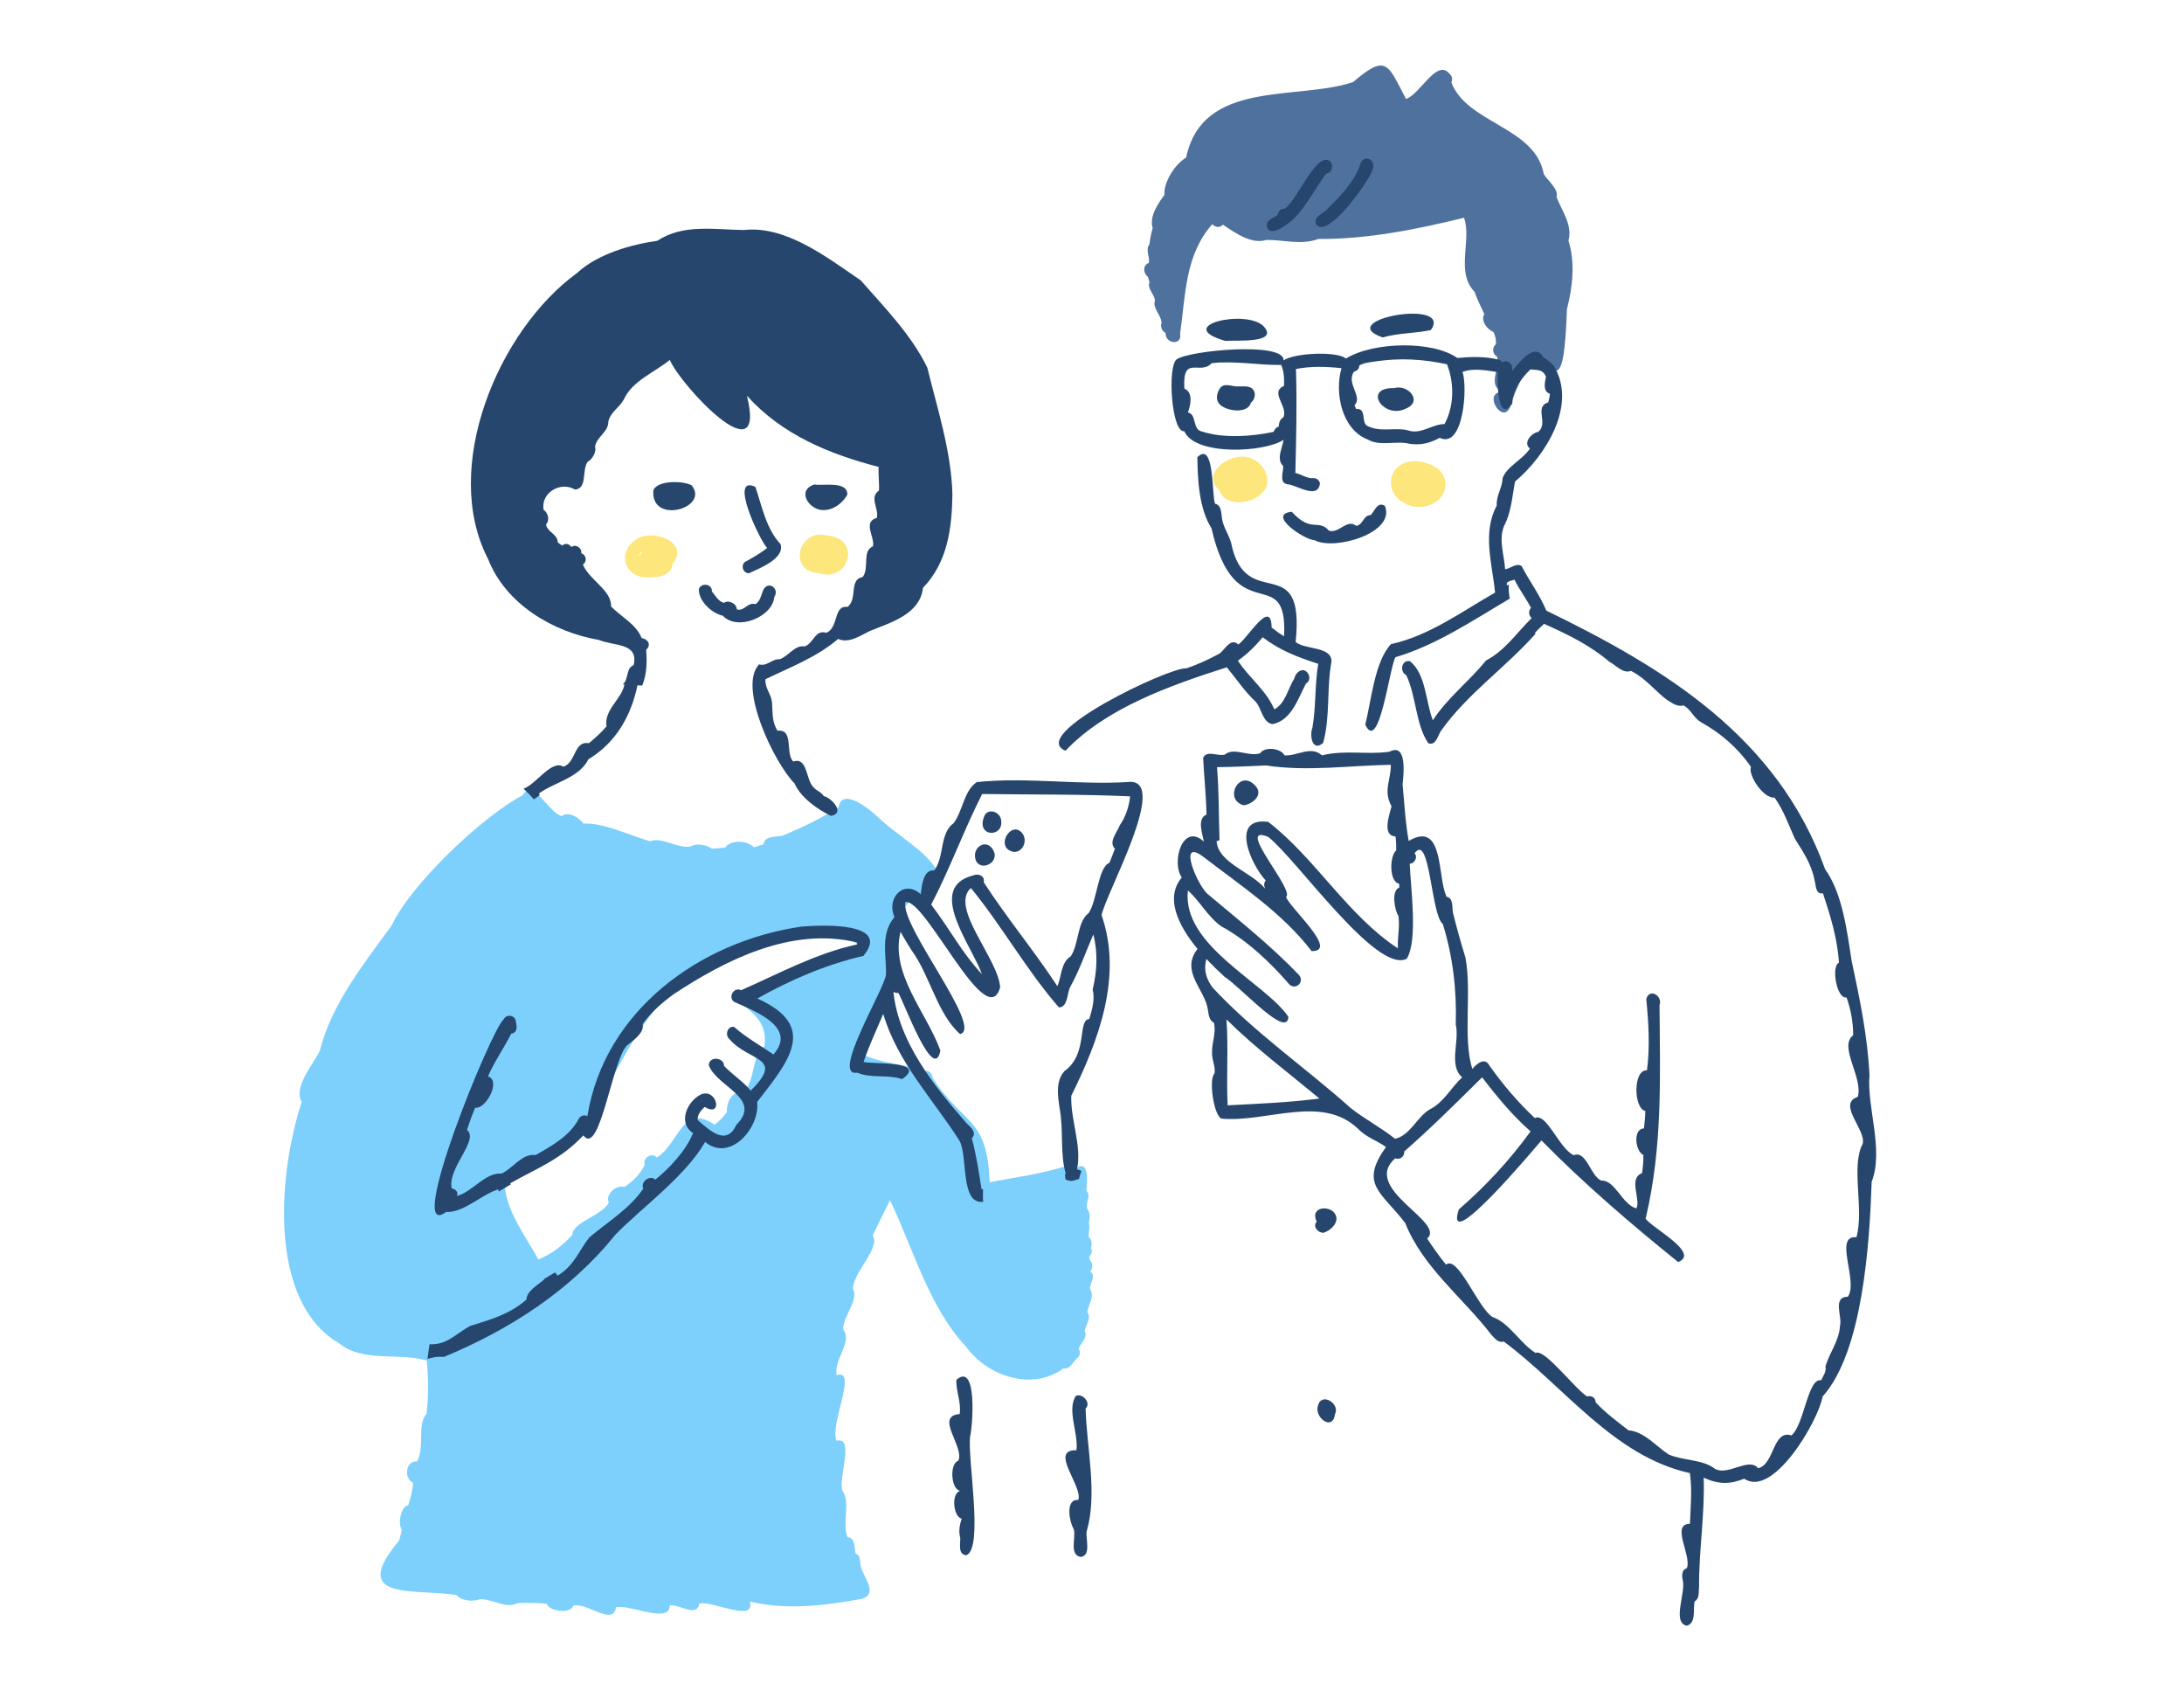 <svg width="200" height="156" viewBox="0 0 200 156" fill="none" xmlns="http://www.w3.org/2000/svg">
<rect width="200" height="156" fill="white"/>
<g clip-path="url(#clip0_1_3)">
<path d="M89.417 71.605C89.44 71.605 89.463 71.605 89.487 71.599C89.518 71.579 89.542 71.553 89.576 71.533C89.518 71.547 89.469 71.57 89.417 71.605Z" fill="white"/>
<path d="M174.705 103.819C174.748 103.054 175.66 101.147 174.039 101.618C174.076 101.179 174.108 100.742 174.198 100.312C174.899 99.78 175.278 97.879 173.909 98.258C173.935 97.53 174.488 95.649 173.086 96.383C172.699 95.172 174.045 92.147 172.565 91.844C172.038 90.775 172.568 88.983 171.59 88.278C171.257 87.507 171.57 84.982 170.394 85.222C169.934 84.118 169.642 82.965 169.407 81.789C169.526 81.44 169.349 80.998 168.993 80.868C168.487 80.033 167.948 79.206 167.441 78.368C166.611 76.609 165.49 74.974 164.176 73.489C158.991 65.211 150.512 60.224 141.605 55.899C141.009 54.466 140.051 53.186 139.341 51.82C138.855 51.496 138.343 52.045 137.83 52.114C137.749 50.759 137.217 49.471 137.729 48.153C138.38 46.957 138.487 45.446 138.733 44.088C141.423 41.832 144.21 37.463 142.526 33.956C143.018 33.832 143.339 32.688 143.49 28.316C144.008 26.337 144.268 24.014 143.629 22.041C144.008 20.544 143.032 19.345 142.531 18.028C142.78 17.363 141.683 16.485 141.371 15.942C140.575 11.597 134.322 11.316 132.9 7.534C133.042 7.283 132.973 6.948 132.747 6.766C131.56 5.315 130.049 8.655 128.749 9.06C127.073 5.887 126.995 4.87 123.906 7.517C118.753 9.242 110.132 7.231 108.618 14.425C107.608 15.023 106.546 16.661 106.63 17.84C106.033 18.678 105.229 19.799 105.553 20.888C105.408 21.371 105.318 21.87 105.255 22.373C104.864 22.882 105.313 23.509 105.203 24.075C104.635 24.265 104.67 25.014 105.107 25.332C105.168 25.499 105.211 25.647 105.263 25.84C105.026 26.424 105.703 26.906 105.761 27.513C105.518 28.224 106.314 28.796 106.369 29.55C106.236 29.894 106.401 30.324 106.734 30.486C106.722 30.971 107.07 31.257 107.414 31.309C107.42 31.87 107.513 32.425 107.686 32.959C106.908 33.872 107.316 39.627 108.453 39.471C108.633 39.879 108.989 40.199 109.455 40.451C109.594 40.858 109.73 41.268 109.869 41.676C109.8 41.722 109.727 41.777 109.652 41.855C109.678 43.915 109.802 46.564 110.943 48.356C113.091 57.76 117.769 51.508 117.601 57.928C117.387 57.887 117.199 57.867 117.045 57.89C116.846 57.748 116.652 57.601 116.455 57.448C116.42 54.671 114.217 58.508 113.401 58.996C112.712 58.341 112.176 59.467 111.687 59.831C110.72 60.349 109.716 60.828 108.656 61.178C107.351 61.065 97.76 65.514 97.016 67.762C95.667 68.482 94.602 69.684 94.078 71.134C94.037 71.249 94.089 71.377 94.179 71.455C92.607 71.42 91.044 71.437 89.489 71.602C88.302 72.336 88.198 74.173 87.347 75.355C86.094 76.228 86.464 78.233 85.683 79.507C84.588 77.759 81.951 76.335 80.359 74.76C79.659 74.095 77.105 72.009 76.799 73.887C76.749 73.919 76.697 73.945 76.648 73.977C76.486 73.503 75.852 72.96 75.441 72.879C75.192 72.469 74.743 72.402 74.474 72.035C73.788 71.356 73.97 69.279 72.644 69.713C71.895 68.97 72.734 66.719 71.206 66.893C70.664 66.046 70.783 65.22 70.702 64.284C70.618 63.509 70.045 63.004 70.1 62.18C72.358 61.085 74.816 60.167 76.755 58.491C77.768 58.936 78.778 58.179 79.682 57.757C81.584 56.983 84.253 56.231 84.531 53.81C86.774 51.493 87.185 48.347 87.223 45.238C87.121 41.297 85.81 37.281 84.921 33.647C83.442 30.61 80.967 28.108 78.831 25.67C75.664 23.503 71.941 20.625 68.102 21.056C65.448 21.018 62.553 20.481 60.197 22.041C57.855 22.373 54.757 23.223 52.873 24.973C45.578 30.261 40.387 42.849 44.689 51.149C46.296 55.29 50.615 57.852 54.858 58.586C56.251 59.164 58.512 58.826 58.028 60.895C57.302 61.149 57.594 62.218 57.03 62.651C57.085 62.651 57.137 62.654 57.189 62.657C56.931 64.021 55.296 64.968 55.545 66.494C55.055 67.066 54.508 67.566 53.918 68.043C52.563 67.777 52.737 69.848 51.59 70.189C50.519 69.502 49.092 71.81 47.946 72.2C48.03 72.278 48.108 72.356 48.189 72.437C48.067 72.506 47.946 72.622 47.833 72.807C44.139 74.748 37.588 80.992 35.874 84.687C33.33 88.203 30.336 91.913 29.277 96.192C28.811 97.246 26.805 99.486 27.618 100.881C25.49 107.324 24.46 119.118 31.014 122.952C33.217 124.757 36.421 123.798 39.07 124.543C39.224 126.159 39.241 127.802 39.047 129.418C38.123 130.515 38.937 132.451 38.176 133.789C37.11 133.688 36.951 135.387 37.822 135.739C37.767 136.447 37.588 137.143 37.365 137.814C36.714 137.871 36.387 139.472 36.783 140.041C36.717 140.382 36.638 140.714 36.531 141.041C31.816 146.654 38.051 145.386 41.812 146.025C42.234 146.562 43.311 146.643 43.907 146.409C45.042 146.334 46.342 147.33 47.373 146.758C48.27 146.732 49.176 146.712 50.068 146.825C50.291 147.518 52.221 147.775 52.488 146.995C53.689 146.643 56.178 148.917 56.393 147.137C57.591 146.834 61.346 148.706 61.32 146.969C62.174 146.819 63.798 148.128 64.029 146.799C65.17 146.493 69.194 148.61 68.658 146.614C72.065 147.426 75.519 146.987 78.946 146.357C79.436 146.198 79.615 145.932 79.63 145.614C82.354 146.033 85.118 146.045 87.848 145.646C89.093 145.863 90.341 146.079 91.585 146.299C91.826 146.906 92.315 147.313 93.279 147.238C96.891 146.9 100.536 147.764 104.01 147.94C105.59 147.813 110.355 149.408 111.012 147.94C112.217 147.669 118.218 150.081 117.575 148.16C118.907 147.865 124.647 150.043 124.528 148.509C126.109 148.761 127.704 148.995 129.27 149.327C129.858 150.046 131.682 150.029 131.062 148.784C132.463 148.792 133.861 148.879 135.248 149.09C135.815 149.931 138.786 150.673 138.389 148.972C142.893 149.353 147.415 149.778 151.971 149.708C153.873 149.359 156.974 150.376 158.259 148.896C158.737 148.683 158.592 148.102 158.589 147.674C159.266 144.964 158.401 141.633 158.89 138.747C161.733 137.767 165.736 137.152 167.25 134.318C168.631 133.237 169.141 131.584 170.142 130.218C170.869 130.047 171.871 128.77 170.779 128.346C170.979 127.459 173.133 125.485 171.402 125.15C171.72 124.379 172.062 123.619 172.45 122.882C173.208 122.564 173.856 121.221 172.629 121.059C172.591 120.054 174.806 117.8 172.947 117.716C173.185 117.104 173.477 116.506 173.833 115.954C174.395 115.682 174.317 114.74 173.639 114.691C173.66 113.937 173.793 113.189 174.05 112.475C174.667 112.441 174.855 111.568 174.586 111.1C174.635 109.641 174.606 108.179 174.653 106.72C174.997 105.848 174.629 104.764 174.708 103.814L174.705 103.819Z" fill="white"/>
<path d="M59.186 52.86C60.148 52.894 61.482 52.785 61.606 51.589C63.274 49.624 59.545 48.24 58.133 49.488C56.535 50.557 57.195 52.842 59.186 52.857V52.86ZM58.547 50.756C58.602 50.681 58.662 50.612 58.735 50.554C58.743 50.586 58.758 50.615 58.77 50.644C58.645 50.736 58.535 50.852 58.457 50.987C58.466 50.904 58.503 50.831 58.547 50.759V50.756Z" fill="#FDE67C"/>
<path d="M75.018 52.473C77.673 53.377 78.967 49.37 75.8 49.032C73.058 48.298 72.112 52.348 75.018 52.473Z" fill="#FDE67C"/>
<path d="M113.305 41.852C111.878 42.04 110.179 43.675 111.655 44.857C112.289 46.876 116.139 45.923 116.061 43.967C116.029 42.638 114.611 41.537 113.302 41.852H113.305Z" fill="#FDE67C"/>
<path d="M130.466 42.343C127.062 41.439 126.109 45.579 129.424 46.368C132.504 46.83 133.668 43.169 130.466 42.343Z" fill="#FDE67C"/>
<path d="M99.836 116.41C100.099 116.136 100.102 115.633 99.801 115.37C99.763 115.249 99.76 115.122 99.769 114.995C99.975 114.815 100.067 114.503 99.905 114.275C99.986 113.905 100.024 113.512 99.697 113.232C99.674 112.79 99.836 112.36 99.7 111.929C99.821 111.504 99.859 111.045 99.561 110.672C99.352 110.118 99.98 109.482 99.483 109.034C99.543 108.225 99.815 105.983 98.4 107.029C98.4 107.029 98.4 107.029 98.397 107.026C98.382 107.018 98.368 107.009 98.353 107.003C98.351 107.003 98.345 107.003 98.339 107.003C98.203 106.775 97.939 106.622 97.615 106.752C95.34 107.48 92.966 107.786 90.624 108.231C90.436 102.169 88.129 103.01 85.373 98.622C85.39 98.148 84.849 97.902 84.47 98.061C82.829 97.376 80.793 97.379 79.135 96.585C79.78 93.857 81.3 91.332 81.714 88.579C81.885 86.909 82.021 82.789 83.862 82.237C84.701 82.873 85.026 81.607 85.28 81.029C86.331 81.341 86.308 80.212 85.802 79.7C84.785 77.866 82.012 76.398 80.362 74.768C79.662 74.104 77.108 72.018 76.801 73.896C75.189 74.942 73.412 75.777 71.634 76.516C71.049 76.62 70.007 76.516 69.915 77.294C69.64 77.389 69.347 77.481 69.026 77.568C68.479 76.947 66.913 76.837 66.421 77.594C66.01 77.635 65.598 77.686 65.184 77.698C64.695 77.325 63.775 77.169 63.23 77.496C61.951 77.686 60.637 76.589 59.525 77.016C57.609 76.47 55.331 75.314 53.426 75.401C53.049 74.818 51.941 74.237 51.463 74.716C50.259 74.471 48.852 71.177 47.844 72.812C44.151 74.754 37.6 80.998 35.886 84.693C33.341 88.209 30.348 91.919 29.288 96.198C28.823 97.252 26.816 99.491 27.63 100.887C25.502 107.33 24.471 119.123 31.025 122.957C33.228 124.763 36.433 123.804 39.082 124.549C39.235 126.164 39.252 127.808 39.059 129.423C38.135 130.521 38.949 132.457 38.187 133.795C37.122 133.693 36.963 135.392 37.834 135.745C37.779 136.453 37.6 137.149 37.377 137.819C36.725 137.877 36.398 139.478 36.795 140.047C36.728 140.388 36.65 140.72 36.543 141.046C31.827 146.66 38.063 145.392 41.823 146.03C42.246 146.568 43.323 146.649 43.919 146.415C45.054 146.339 46.354 147.336 47.384 146.764C48.282 146.738 49.188 146.718 50.079 146.831C50.302 147.524 52.233 147.781 52.499 147.001C53.701 146.649 56.19 148.922 56.404 147.143C57.603 146.839 61.358 148.711 61.331 146.975C62.185 146.825 63.809 148.134 64.041 146.805C65.182 146.498 69.205 148.616 68.67 146.62C72.077 147.432 75.531 146.992 78.958 146.363C80.556 145.84 78.868 144.216 78.79 143.184C78.755 142.832 78.773 142.355 78.35 142.234C78.22 141.717 78.359 140.772 77.609 140.74C77.091 139.402 77.91 137.605 77.166 136.505C76.694 135.398 78.327 131.512 76.608 131.891C75.942 130.504 78.59 125.217 76.616 125.904C76.315 124.488 78.116 122.842 77.21 121.7C77.204 120.473 78.692 118.993 78.104 117.979C78.177 116.407 80.654 114.238 79.916 113.117C80.432 112.03 80.967 110.956 81.503 109.878C83.636 114.339 85.081 119.687 88.468 123.292C90.477 126.052 94.57 127.355 97.407 125.269C98.041 125.39 98.261 124.624 98.686 124.292C98.915 124.093 98.973 123.72 98.773 123.477C98.959 122.963 99.645 122.434 99.335 121.845C99.419 121.29 99.972 120.672 99.572 120.126C99.642 119.473 100.284 118.678 99.824 118.028C99.752 117.5 100.449 116.821 99.841 116.413L99.836 116.41ZM76.191 87.894C62.157 93.089 70.809 90.772 69.993 95.842C68.956 95.862 69.2 99.162 67.984 100.136C67.089 99.682 66.478 101.025 66.571 101.797C66.253 102.242 65.873 102.64 65.436 102.97C62.443 100.913 62.174 104.776 60.139 105.966C59.699 105.449 58.842 106.021 59.044 106.613C58.654 107.483 57.947 108.165 57.157 108.682C56.477 108.407 55.383 109.358 55.756 110.095C55.064 111.357 52.479 111.831 52.404 113.062C51.524 114.015 50.522 114.813 49.298 115.304C48.16 113.195 46.53 111.166 46.232 108.722C46.368 108.644 46.464 108.497 46.478 108.271C46.611 108.133 46.655 107.977 46.629 107.809C47.352 107.205 48.267 106.876 49.054 106.365C49.723 106.414 50.123 105.68 50.632 105.342C51.449 104.599 53.373 104.596 53.507 103.369C57.218 97.162 59.716 89.217 67.651 87.388C70.714 86.077 76.118 83.528 78.66 86.646C78.124 87.414 77.007 87.55 76.188 87.903L76.191 87.894Z" fill="#7DD0FC"/>
<path d="M143.632 22.038C144.014 20.541 143.035 19.342 142.534 18.025C142.783 17.36 141.686 16.482 141.374 15.939C140.578 11.594 134.325 11.313 132.903 7.531C133.045 7.28 132.976 6.945 132.75 6.763C131.563 5.312 130.052 8.652 128.752 9.057C127.076 5.884 126.998 4.867 123.909 7.514C118.756 9.239 110.135 7.228 108.621 14.422C107.611 15.02 106.549 16.658 106.633 17.837C106.036 18.675 105.232 19.796 105.556 20.885C105.411 21.368 105.321 21.867 105.258 22.37C104.867 22.879 105.316 23.506 105.206 24.072C104.638 24.263 104.673 25.011 105.11 25.329C105.171 25.496 105.214 25.644 105.266 25.837C105.029 26.421 105.706 26.903 105.764 27.51C105.521 28.221 106.317 28.793 106.372 29.547C106.239 29.891 106.404 30.321 106.737 30.483C106.711 31.506 108.274 31.656 108.069 30.549V30.544C108.575 27.019 108.506 23.35 111.015 20.527C111.302 20.81 111.687 20.888 111.988 20.57C113.091 21.313 114.602 22.396 115.974 21.966C117.552 21.948 119.199 22.465 120.722 21.876C125.148 21.916 129.719 21.004 134.067 19.935C134.799 21.948 133.271 24.927 135.031 26.707C135.268 27.418 135.624 28.079 135.931 28.761C135.555 29.362 136.201 30.171 136.762 30.393C136.933 30.743 137.031 31.133 136.982 31.523C136.612 31.8 136.67 32.425 137.081 32.635C137.408 33.583 136.351 34.999 137.269 35.689C137.269 35.767 137.269 35.842 137.269 35.92C135.963 36.247 137.602 38.769 138.262 37.31C141.336 27.692 143.073 40.451 143.49 28.305C144.008 26.325 144.268 24.003 143.629 22.029L143.632 22.038Z" fill="#4F719E"/>
<path d="M44.686 51.152C46.293 55.292 50.612 57.855 54.856 58.589C56.248 59.167 58.509 58.829 58.026 60.898C57.299 61.152 57.591 62.221 57.027 62.654C57.082 62.654 57.134 62.657 57.186 62.66C56.928 64.024 55.293 64.971 55.542 66.497C55.053 67.069 54.505 67.569 53.915 68.045C52.56 67.779 52.734 69.851 51.587 70.192C50.516 69.504 49.089 71.813 47.943 72.203C48.279 72.512 48.597 72.836 48.892 73.185C49.072 73.058 49.243 72.925 49.425 72.798C49.405 72.74 49.376 72.694 49.35 72.648C50.731 71.625 53.049 71.215 53.886 69.51C56.41 67.996 57.794 65.526 58.379 62.735C58.521 62.746 58.668 62.749 58.81 62.764C59.236 61.747 59.259 60.574 59.175 59.485C59.687 59.014 59.299 58.491 58.767 58.421C58.225 57.113 56.928 56.512 55.956 55.521C56.04 54.053 53.926 53.068 53.379 51.678C53.805 51.412 53.68 50.774 53.223 50.652C53.327 50.176 52.719 49.777 52.337 50.075C52.106 49.832 51.871 49.656 51.486 49.936C51.347 49.849 51.188 49.771 51.078 49.641C51.04 48.87 50.123 48.728 50.001 48.017C50.357 47.648 50.204 46.937 49.781 46.68C49.5 45.111 51.339 44.022 52.667 44.825C53.828 44.686 53.252 43.045 53.822 42.268C54.245 42.06 54.642 41.352 54.488 40.887C54.653 39.957 55.733 39.564 55.71 38.57C55.959 37.663 56.732 37.316 57.131 36.559C57.942 34.828 59.896 34.129 61.337 32.95C62.356 35.337 70.271 43.782 68.398 36.227C71.617 39.809 75.95 41.572 80.466 42.748C80.417 43.47 80.533 44.189 80.49 44.917C79.563 45.51 80.524 46.625 80.29 47.416C78.952 47.792 80.157 49.219 79.936 50.014C78.909 50.459 79.641 51.987 79.001 52.825C77.71 53.045 78.57 54.845 77.606 55.567C76.298 55.379 76.833 57.462 75.667 57.933C74.622 57.61 74.514 58.907 73.678 59.181C72.778 59.025 72.21 60.08 71.403 60.351C70.693 60.302 70.245 61.039 69.518 60.822C67.526 62.859 70.931 69.894 72.757 71.718C73.331 73.012 74.827 74.084 76.089 74.69C77.462 74.456 76.127 73.02 75.435 72.882C75.186 72.472 74.737 72.405 74.468 72.038C73.782 71.359 73.965 69.282 72.639 69.715C71.889 68.973 72.728 66.722 71.2 66.895C70.659 66.049 70.777 65.223 70.696 64.287C70.612 63.512 70.039 63.007 70.094 62.183C72.352 61.088 74.81 60.166 76.749 58.494C77.763 58.939 78.773 58.182 79.676 57.76C81.578 56.986 84.247 56.234 84.525 53.813C86.768 51.496 87.179 48.35 87.217 45.241C87.116 41.3 85.804 37.284 84.916 33.65C83.436 30.613 80.961 28.111 78.825 25.672C75.658 23.506 71.935 20.628 68.097 21.058C65.442 21.021 62.547 20.483 60.191 22.044C57.849 22.376 54.752 23.225 52.867 24.976C45.572 30.263 40.382 42.852 44.683 51.152H44.686Z" fill="#26466D"/>
<path d="M75.441 46.697C76.327 46.697 77.204 46.038 77.595 45.276C77.606 44.01 75.447 44.49 74.572 44.357C72.888 44.883 74.112 46.755 75.441 46.7V46.697Z" fill="#26466D"/>
<path d="M68.377 51.363C67.784 51.571 67.966 52.493 68.589 52.481C69.538 52.031 71.883 51.144 71.481 49.823C70.149 48.387 69.784 46.362 69.176 44.574C66.693 43.403 69.585 49.502 70.253 50.167C69.683 50.615 69.032 50.999 68.377 51.363Z" fill="#26466D"/>
<path d="M66.284 55.191C65.772 55.053 65.512 54.518 65.19 54.142C65.248 53.461 64.229 53.308 64.003 53.914C63.934 54.998 65.17 56.142 66.189 56.37C67.564 57.826 70.774 56.422 70.896 54.677C71.42 53.903 70.386 53.123 69.915 53.972C69.7 54.449 69.645 55.012 69.182 55.313C68.467 55.081 68.192 55.989 67.477 55.792C67.451 55.243 66.736 54.897 66.282 55.191H66.284Z" fill="#26466D"/>
<path d="M39.649 124.28C39.979 124.197 40.324 124.205 40.659 124.223C46.64 121.741 52.233 118.17 56.346 113.041C58.723 110.597 62.727 107.737 64.571 104.55C66.913 106.448 69.622 103.172 69.333 100.89C72.19 97.197 75.021 93.95 69.353 91.413C72.404 89.7 75.635 88.304 79.065 87.513C81.665 84.378 75.227 84.678 73.4 84.829C64.073 86.178 55.351 92.54 53.788 102.181C53.466 101.999 53.061 102.195 52.945 102.531C52.103 104.039 50.496 104.926 49.034 105.749C47.842 105.55 46.938 106.997 45.925 107.439C44.44 107.327 43.305 109.078 41.858 109.491C41.942 109.184 41.843 108.919 41.357 108.777C40.992 106.873 43.907 104.38 42.764 103.435C42.993 102.753 43.227 102.068 43.517 101.41C44.483 101.574 45.925 98.936 44.689 98.544C45.277 97.18 46.142 95.966 46.811 94.64C47.387 94.551 47.355 93.996 47.239 93.551C47.239 92.967 46.406 92.782 46.139 93.297C45.01 94.163 36.989 113.836 40.845 110.956C42.454 111.039 44.032 109.398 45.618 108.884C45.636 108.95 45.653 109.017 45.673 109.083C45.833 108.982 46 108.89 46.16 108.792C46.16 108.792 46.165 108.789 46.165 108.792C46.171 108.792 46.174 108.786 46.18 108.783C46.174 108.783 46.171 108.789 46.168 108.792C46.365 108.673 46.565 108.557 46.762 108.442C46.753 108.401 46.742 108.361 46.73 108.323C49.219 106.931 51.339 106.157 53.423 103.943C54.98 106.024 56.129 96.434 57.559 95.6C58.092 95.18 59.016 94.513 58.851 93.756C59.626 92.661 60.631 91.789 61.722 90.997C66.261 88.004 72.427 84.779 78.507 86.29C78.498 86.348 78.492 86.409 78.48 86.464C74.714 87.273 71.258 89.168 67.868 90.653C67.127 90.283 66.557 91.5 67.385 91.789C69.22 92.621 73.012 94.059 70.829 96.536C69.634 95.718 68.279 94.952 67.222 94.01C66.612 93.915 66.366 94.75 66.788 95.12C68.592 97.238 71.924 96.703 68.745 99.847C68.053 99 67.008 98.335 66.302 97.579C66.314 96.787 64.901 96.66 64.912 97.532C65.642 99.503 69.86 100.552 67.434 102.973C66.519 104.966 65.002 103.501 63.882 102.531C63.864 102.045 64.189 101.641 64.539 101.337C66.241 102.38 65.674 99.549 64.165 100.205C62.918 100.843 62.041 102.811 63.465 103.73C62.851 105.301 61.276 106.994 60.003 107.997C59.514 107.514 58.613 108.219 58.911 108.818C57.617 110.701 55.629 111.877 53.981 113.273C52.991 114.521 52.569 115.899 51.055 116.783C50.968 116.714 50.945 116.572 50.829 116.494C50.484 116.685 50.143 116.896 49.807 117.104C49.816 117.115 49.825 117.127 49.833 117.138C49.234 117.664 48.284 118.126 48.195 118.993C46.637 120.345 44.895 120.808 43.065 121.385C41.733 122.093 40.952 123.151 39.334 123.064C39.316 123.188 39.299 123.313 39.282 123.437C39.282 123.437 39.282 123.437 39.279 123.437C39.232 123.763 39.189 124.09 39.145 124.419C39.31 124.353 39.475 124.306 39.652 124.286L39.649 124.28Z" fill="#26466D"/>
<path d="M103.367 71.59C98.64 71.885 94 71.117 89.417 71.605C89.469 71.57 89.518 71.55 89.576 71.533C88.294 72.223 88.216 74.139 87.341 75.352C86.027 76.268 86.502 78.435 85.555 79.689C84.545 79.562 84.409 81.107 84.319 81.867C82.771 80.463 81.132 82.225 81.914 83.953C80.585 85.513 81.196 87.478 81.129 89.246C80.982 90.572 76.052 98.645 78.495 98.2C79.746 98.746 81.338 98.344 82.611 98.798C85 97.102 80.032 97.446 79.083 97.223C79.569 95.747 80.278 94.268 80.883 92.826C82.197 97.287 85.506 100.71 87.863 104.432C88.653 105.871 87.918 110.3 90.031 110.022C90.002 109.635 90.013 109.245 90.022 108.858H89.883C89.634 107.298 89.408 105.723 88.992 104.201C89.513 103.695 88.864 103.16 88.491 102.805C85.552 99.43 82.276 95.377 81.815 90.798C81.975 90.905 82.128 90.928 82.264 90.896C82.762 91.696 85.515 99.277 86.117 96.18C84.89 92.748 81.485 89.133 82.472 85.305C82.773 85.886 83.135 86.441 83.477 87.001C83.477 87.001 83.477 87.001 83.477 86.998C85.194 89.365 85.807 92.782 87.918 94.672C90.118 94.135 82.383 84.713 82.915 82.584C84.745 82.202 90.367 94.689 91.588 90.393C91.446 87.802 86.922 83.086 88.908 81.298C91.704 84.69 94.11 88.975 96.97 92.225C97.795 92.225 97.711 90.928 98.006 90.353C98.849 88.845 99.422 87.16 100.122 85.551C100.565 87.273 100.449 88.972 100.061 90.581C100.284 91.48 100.015 92.413 99.752 93.285C98.629 93.407 99.679 96.472 97.473 98.064C96.643 99.003 96.874 100.352 97.033 101.465C97.421 103.458 97.045 105.608 97.604 107.468C97.575 107.474 97.546 107.477 97.52 107.486C97.54 107.656 97.56 107.824 97.578 107.991C97.734 108.023 97.882 108.098 98.044 108.115C98.31 108.124 98.553 107.988 98.811 107.933C98.877 107.691 98.941 107.445 99.028 107.211C98.918 107.11 98.764 107.096 98.626 107.055C99.094 104.9 98.029 102.583 98.102 100.318C100.588 95.29 102.835 89.408 100.878 83.791C101.216 81.864 107.177 71.284 103.367 71.585V71.59ZM102.531 75.583C102.293 76.213 101.483 77.088 102.099 77.701C101.943 78.134 101.766 78.565 101.593 78.995C100.554 79.385 100.478 82.454 99.688 83.598C98.626 84.404 98.817 86.38 98.061 87.544C97.143 88.102 97.222 89.394 96.828 90.283C94.694 87.027 92.205 84.049 90.083 80.766C90.219 80.168 89.556 79.937 89.128 80.142C84.707 81.246 89.061 86.663 89.918 89.183C87.993 87.097 87.142 85.288 85.275 82.815C86.997 79.518 88.265 75.996 89.941 72.691C94.434 72.752 99.022 72.703 103.492 72.905C103.388 73.858 103.075 74.797 102.531 75.577V75.583Z" fill="#26466D"/>
<path d="M90.204 74.578C89.159 76.722 92.153 76.771 91.638 74.896C91.423 74.318 90.604 74.026 90.204 74.578Z" fill="#26466D"/>
<path d="M92.503 77.886C93.484 78.386 94.298 76.99 93.537 76.19C92.546 75.216 91.296 77.351 92.503 77.886Z" fill="#26466D"/>
<path d="M89.371 78.793C89.843 79.775 91.388 79.018 91.044 78.022C90.482 76.589 88.885 77.528 89.371 78.793Z" fill="#26466D"/>
<path d="M114.521 35.481C114.127 35.305 113.685 35.4 113.265 35.377C112.703 35.36 112.02 34.993 111.664 35.629C111.435 36.027 111.314 36.579 111.641 36.958C112.176 37.634 114.281 37.957 114.556 36.854C115.005 36.536 115.062 35.744 114.521 35.481Z" fill="#26466D"/>
<path d="M127.672 35.528C124.714 35.467 126.726 38.454 128.767 37.394C130.327 36.735 128.935 35.158 127.672 35.528Z" fill="#26466D"/>
<path d="M126.613 30.893C128.037 30.477 129.595 30.529 131.027 30.217C133.132 27.288 121.996 29.272 126.613 30.893Z" fill="#26466D"/>
<path d="M112.211 31.208C113.129 31.127 117.228 31.474 115.691 29.845C114.061 28.276 107.354 29.821 112.211 31.208Z" fill="#26466D"/>
<path d="M120.38 49.453C122.187 50.433 127.829 48.797 126.827 46.319C126.15 45.877 125.889 46.778 125.521 47.157C124.827 47.157 124.844 48.052 124.199 48.139C123.321 47.474 122.667 48.838 121.715 48.59C120.676 47.448 120.105 48.832 118.293 46.853C115.971 47.084 119.448 49.433 120.383 49.453H120.38Z" fill="#26466D"/>
<path d="M121.437 19.25C121.089 19.576 120.354 19.833 120.487 20.371C120.487 20.371 120.482 20.371 120.479 20.371C120.652 21.027 121.402 20.764 121.799 20.463C121.799 20.463 121.796 20.463 121.793 20.46C123.313 19.438 125.501 16.274 125.669 15.555C126.124 14.613 124.827 14.02 124.56 15.069C123.961 16.725 122.699 18.013 121.434 19.247L121.437 19.25Z" fill="#26466D"/>
<path d="M116.018 20.452C115.914 21.683 117.291 21.006 117.807 20.559C117.807 20.559 117.804 20.559 117.801 20.559C119.298 19.689 120.814 16.537 121.48 15.881C122.001 15.823 122.126 15.156 121.831 14.789C120.58 13.72 118.791 18.372 117.65 19.108C117.265 19.068 117.043 19.363 117.002 19.695C116.66 19.914 116.189 20.062 116.018 20.455V20.452Z" fill="#26466D"/>
<path d="M97.578 68.727C101.243 64.847 107.096 62.767 112.344 61.091C113.227 62.151 113.965 63.293 114.987 64.243C115.531 64.835 115.61 66.144 116.524 66.294C118.255 65.962 118.858 63.983 119.593 62.579C119.917 62.414 119.966 62.03 119.827 61.724C119.413 60.993 118.675 61.464 118.525 62.12C117.946 63.038 117.7 64.428 116.695 64.939C115.963 63.215 114.379 62.042 113.36 60.487C114.211 59.878 114.967 59.15 115.624 58.338C117.274 59.592 118.82 60.149 120.716 60.773C120.392 62.744 120.522 64.682 120.183 66.63C119.9 67.358 120.181 68.866 121.165 68.019C121.836 65.595 121.469 63.059 121.935 60.533C121.906 59.155 119.575 59.508 118.649 58.78C119.538 50.124 114.061 56.312 112.732 49.664C112.483 48.818 111.919 48.145 111.875 47.188C111.823 46.781 111.768 46.197 111.27 46.125C110.946 45.304 111.235 40.3 109.649 41.858C109.675 43.918 109.8 46.567 110.94 48.358C113.123 57.916 117.923 51.291 117.59 58.248C117.187 58.02 116.825 57.74 116.449 57.451C116.414 54.674 114.211 58.511 113.395 58.999C112.706 58.343 112.171 59.47 111.681 59.834C110.714 60.351 109.71 60.831 108.65 61.181C107.107 61.048 94.005 67.277 97.578 68.73V68.727Z" fill="#26466D"/>
<path d="M124.372 103.34C125.038 104.079 126.112 104.426 126.925 105.01C124.445 108.436 126.523 109.138 128.68 111.961C130.304 116.038 133.943 118.779 136.557 122.177C136.861 122.492 137.196 122.983 137.7 122.81C143.238 126.915 147.765 133.329 154.751 134.861C154.971 136.409 154.817 137.932 154.756 139.498C152.962 139.532 154.942 142.422 154.473 143.566C154.027 143.681 154.012 144.175 154.073 144.554C154.461 145.712 153.054 148.527 154.467 148.836C155.361 148.593 155.023 147.31 155.179 146.611C155.66 146.354 155.535 145.712 155.593 145.256C155.567 141.933 156.131 138.695 156.013 135.282C157.428 135.921 158.418 135.886 159.733 135.375C162.358 137.175 166.504 130.12 166.906 127.851C170.585 123.749 171.202 113.871 171.399 108.188C172.534 105.255 170.936 101.335 171.199 98.44C171.014 94.788 170.31 91.471 169.561 87.946C169.135 85.19 168.707 81.76 167.138 79.582C162.778 67.479 152.51 61.198 141.605 55.902C141.009 54.469 140.051 53.189 139.341 51.822C138.855 51.499 138.343 52.048 137.83 52.117C137.749 50.762 137.217 49.474 137.729 48.156C138.38 46.96 138.487 45.449 138.734 44.091C141.541 41.736 144.468 37.079 142.294 33.502C142.294 33.499 142.3 33.496 142.3 33.493C142.031 33.193 141.724 32.933 141.365 32.742C141.365 32.745 141.362 32.751 141.359 32.754C140.566 31.252 139.13 33.167 138.412 34.037C138.679 33.493 138.16 32.823 137.581 33.167C137.495 33.054 137.376 32.959 137.231 32.924C136.03 32.618 134.672 32.656 133.45 32.771C131.187 31.168 125.747 31.28 123.252 32.826C122.546 32.164 118.704 32.263 117.538 32.985C117.639 31.254 108.83 32.089 107.747 32.904C106.882 33.569 107.284 39.642 108.451 39.48C109.444 41.748 115.806 41.433 117.54 40.266C117.465 40.95 116.825 42.043 117.509 42.661C117.535 43.242 117.083 44.244 117.954 44.342C118.8 44.432 120.69 45.758 120.875 44.261C120.826 43.95 120.519 43.724 120.207 43.779C119.654 43.802 119.164 43.412 118.623 43.299C118.701 40.11 118.777 36.955 118.678 33.782C120.053 33.508 121.463 33.557 122.847 33.707C122.184 36.007 122.899 39.35 125.27 40.243C126.39 40.893 127.849 40.312 129.088 40.63C130.113 40.786 130.978 40.555 131.841 40.081C134.018 41.135 134.417 35.447 133.931 34.051C134.909 33.673 136.128 33.91 137.159 34.066C137.104 34.944 137.127 38.841 138.49 36.94C138.511 35.704 139.295 34.641 140.158 33.814C140.763 33.907 141.258 33.762 141.573 34.49C141.472 34.958 141.255 35.845 141.932 36.05C141.915 36.316 141.851 36.576 141.782 36.833C140.441 37.255 141.845 38.755 140.861 39.538C140.242 39.633 139.434 40.555 140.106 41.066C139.44 42.083 137.99 42.699 137.602 43.765C137.573 44.68 137.005 45.348 137.066 46.272C135.732 48.809 136.638 51.516 136.913 54.249C133.85 55.995 130.868 58.211 127.38 58.968C125.878 60.562 125.588 64.116 125.024 66.338C126.303 69.088 127.261 60.958 127.794 60.164C131.583 59.04 134.875 56.789 138.259 54.804C138.172 54.374 138.14 53.934 138.169 53.498C138.111 53.533 138.056 53.571 138.001 53.605C137.859 53.186 138.412 53.192 138.687 53.059C139.098 53.926 139.741 54.758 140.207 55.662C139.955 55.873 139.97 56.361 140.268 56.578C138.867 57.956 137.827 59.56 136.082 60.467C134.504 62.423 132.594 63.824 131.213 65.945C130.544 64.229 130.593 61.709 129.114 60.531C128.341 60.374 128.144 61.498 128.775 61.805C129.705 63.746 129.635 66.347 130.796 68.042C131.499 68.297 131.641 67.387 131.951 66.921C134.362 63.509 137.865 61.132 140.624 58.011C140.595 57.997 140.572 57.977 140.543 57.962C140.861 57.604 141.116 57.381 141.394 57.113C143.591 58.083 145.577 59.063 147.377 60.58C147.971 60.895 148.637 61.706 149.355 61.42C150.704 62.096 151.5 63.194 152.626 64.055C153.08 64.321 153.601 64.763 154.157 64.57C154.864 64.948 155.06 65.696 155.755 66.11C157.57 67.115 159.133 68.456 160.343 70.206C160.066 71.024 161.559 73.168 162.5 73.012C163.342 74.182 163.777 75.485 164.359 76.773C165.114 77.981 165.881 79.099 166.159 80.547C166.31 80.998 166.211 81.896 166.938 81.783C167.612 83.846 168.264 85.869 168.4 88.137C167.673 88.446 168.186 91.488 169.097 91.315C169.491 92.424 169.705 93.591 169.705 94.77C168.342 95.816 170.611 98.587 170.134 100.407C168.174 101.069 170.947 103.461 170.568 104.732C169.48 106.786 170.719 110.678 170.006 113.27C167.87 113.056 170.212 117.315 169.219 118.713C167.757 118.73 168.738 120.577 168.495 121.38C168.426 122.778 167.491 123.882 167.164 125.133C167.268 125.555 166.99 125.89 166.773 126.364C165.545 126.109 165.233 130.414 164.055 131.411C162.321 130.862 162.515 134.052 161.003 134.416C160.106 133.312 158.059 135.337 156.873 134.346C155.755 133.604 154.088 133.708 152.811 133.159C151.668 132.416 150.568 131.056 149.126 130.943C148.075 130.12 147.05 129.374 146.124 128.386C146.118 127.918 145.693 127.736 145.348 127.846C144.245 127.19 141.423 123.408 140.624 123.864C139.194 122.975 138.201 121.079 136.664 120.568C135.332 119.718 133.503 114.867 132.423 115.778C131.797 115.021 131.239 114.212 130.692 113.391C132.46 111.874 124.595 108.829 127.768 106.038C128.156 106.223 128.657 105.873 128.584 105.429C131.059 103.253 133.401 100.93 135.726 98.627C137.069 100.387 138.496 102.112 140.164 103.579C138.256 106.203 136.05 108.595 133.589 110.724C132.165 115.148 140.618 105.03 141.156 104.406C145.059 108.375 149.363 112.062 153.677 115.541C155.741 114.723 151.283 112.423 150.698 111.568C152.267 104.978 152.015 98.65 151.972 92.02C152.293 91.179 151.031 90.41 150.759 91.471C150.967 93.626 151.109 95.822 150.822 97.986C149.523 97.914 149.592 101.473 150.669 101.713C150.66 102.245 150.608 102.77 150.547 103.302C149.499 103.354 149.754 105.414 150.489 105.735C150.513 106.292 150.449 106.847 150.374 107.396C149.071 107.887 150.293 109.832 149.847 110.629C148.518 110.248 147.913 108.014 146.628 108.081C145.617 107.61 145.276 105.296 144.115 105.758C142.783 105.163 141.611 101.805 140.554 102.36C138.994 100.907 137.628 99.289 136.383 97.538C135.975 96.755 135.234 97.382 134.825 97.859C133.937 94.987 134.797 90.824 134.197 87.663C133.783 86.305 133.39 84.936 133.054 83.555C132.961 83.06 133.118 82.234 132.475 82.098C131.601 80.353 132.287 75.06 129.001 76.987C128.683 75.239 128.616 73.569 128.442 71.816C128.541 70.894 128.874 67.964 127.238 68.82C125.116 69.117 123.168 68.629 121.058 69.152C120.053 68.23 118.75 69.244 117.63 69.152C117.297 68.49 115.812 68.32 115.392 68.964C114.336 69.311 112.996 68.372 112.156 69.085C111.519 69.262 110.532 68.641 110.176 69.377C110.254 70.984 110.454 72.862 110.486 74.572C109.588 74.948 110.115 76.334 110.245 77.051C108.315 75.257 107.235 78.926 108.222 80.33C106.679 82.176 107.846 84.673 109.664 86.874C108.051 88.923 110.355 90.584 110.616 92.445C110.671 92.875 110.74 93.447 111.163 93.626C111.386 94.568 110.989 95.354 110.995 96.273C110.94 96.978 111.311 97.553 111.23 98.266C110.662 98.746 111.134 102.057 111.838 102.406C115.977 102.799 121.046 100.15 124.364 103.343L124.372 103.34ZM116.631 39.535C114.585 39.977 112.023 40.133 110.095 39.512C109.157 39.364 109.623 37.914 108.781 37.758C109.021 37.145 109.302 35.906 108.459 35.582C108.268 32.407 109.878 34.407 110.96 33.251C113.062 32.999 115.346 33.456 117.323 33.407C117.575 33.956 117.619 34.695 117.581 35.331C116.226 35.92 118.004 37.226 117.52 38.206C117.231 38.362 117.1 38.709 117.106 39.055C116.921 39.093 116.739 39.237 116.631 39.538V39.535ZM132.281 38.821C131.184 38.839 130.263 39.685 129.155 39.463C127.892 39.026 126.428 39.659 125.157 38.963C124.659 38.587 125.148 37.353 124.19 37.443C124.135 37.33 124.083 37.215 124.036 37.102C124.838 36.296 123.226 35.091 123.999 34.022C124.343 33.938 124.476 33.707 124.471 33.47C124.899 33.196 125.521 33.161 126.037 33.078C128.176 32.763 130.275 32.864 132.51 33.352C133.187 35.077 133.175 37.16 132.284 38.821H132.281ZM115.966 70.082C119.714 70.646 123.579 70.082 127.368 70.016C127.374 71.452 126.642 72.373 127.429 73.815C127.282 74.48 126.488 76.508 127.797 76.574C127.852 77.002 127.861 77.372 127.861 77.851C127.253 78.331 127.183 80.729 128.13 80.905C128.136 81.023 128.138 81.139 128.138 81.255C127.383 81.5 127.71 83.355 128.063 83.855C128.205 84.875 127.959 85.825 128.014 86.822C123.411 83.812 120.429 78.542 116.136 75.242C112.587 74.771 114.556 79.166 115.911 80.61C115.714 80.824 115.746 81.104 115.853 81.353C114.593 79.816 111.551 79.01 111.409 77.01C111.499 76.982 111.586 76.95 111.678 76.927C111.6 74.722 111.632 72.434 111.447 70.23C112.955 70.221 114.46 70.134 115.969 70.079L115.966 70.082ZM110.399 88.142C110.399 88.142 110.399 88.148 110.399 88.151C110.416 88.033 110.442 87.917 110.48 87.796C111.024 88.371 111.6 88.937 112.188 89.469C112.188 89.466 112.188 89.463 112.188 89.457C113.74 90.491 117.862 95.126 117.986 93.092C115.882 89.96 108.216 86.606 108.781 81.52C109.875 82.48 110.616 83.968 111.887 84.834V84.829C114.177 86.071 116.365 88.134 118.079 90.133C118.678 90.676 119.523 89.867 118.93 89.232C116.406 86.588 113.381 84.196 110.665 81.908C109.73 81.252 107.739 76.612 110.17 78.42C113.656 81.11 117.419 83.563 120.111 87.073C122.658 87.114 118.122 83.13 117.772 82.118C118.617 81.495 112.998 75.332 116.136 76.618C118.722 78.626 126.077 89.229 128.827 87.767C129.861 86.077 129.183 81.289 129.094 79.07C129.519 79.085 129.87 78.467 129.54 78.117C130.955 76.161 131.045 83.786 132.122 84.583C133.048 87.562 133.41 90.647 133.311 93.794C133.679 95.328 132.628 97.544 133.899 98.63C132.915 99.52 132.217 100.924 130.949 101.554C129.794 102.201 129.14 103.961 127.751 104.253C126.474 103.236 124.948 102.438 123.637 101.398C123.637 101.398 123.64 101.398 123.643 101.398C119.5 97.703 114.915 94.562 111.047 90.416C110.552 89.746 110.26 89.004 110.402 88.145L110.399 88.142ZM112.422 101.19C112.292 98.616 112.503 95.94 112.315 93.329C114.976 95.961 117.963 98.185 120.823 100.572C118.035 100.933 115.213 101.048 112.422 101.19Z" fill="#26466D"/>
<path d="M99.413 128.949C99.957 128.444 99.121 127.519 98.527 127.788C97.67 129.068 98.773 131.194 98.576 132.769C96.026 132.7 99.181 136.06 98.747 137.319C97.502 137.221 97.942 139.368 98.336 140.006C98.542 140.781 97.89 142.341 98.961 142.537C99.951 142.419 99.407 140.905 99.508 140.217C100.522 136.736 99.517 132.622 99.413 128.946V128.949Z" fill="#26466D"/>
<path d="M122.065 110.901C121.359 110.334 119.989 110.646 120.577 111.843C120.166 112.302 120.742 112.9 121.205 112.857C121.964 112.623 122.89 111.678 122.065 110.901Z" fill="#26466D"/>
<path d="M120.699 128.669C120.314 129.77 122.059 131.079 122.253 129.452C122.748 128.545 121.037 127.404 120.699 128.669Z" fill="#26466D"/>
<path d="M113.905 73.723C114.628 73.63 115.644 72.873 115.068 72.067C113.575 70.169 111.951 73.22 113.905 73.723Z" fill="#26466D"/>
<path d="M88.838 131.503C89.078 130.556 89.516 124.639 87.582 126.32C87.527 127.346 88.045 128.38 87.883 129.455C85.544 129.64 88.343 132.442 87.761 133.731C86.942 133.977 87.081 136.265 87.868 136.467C87.868 136.484 87.868 136.502 87.868 136.516C87.101 136.788 87.298 138.856 88.065 139.036C87.883 139.576 87.764 140.203 87.938 140.804C87.952 141.35 87.701 142.329 88.502 142.381C90.086 141.694 88.598 133.665 88.835 131.506L88.838 131.503Z" fill="#26466D"/>
<path d="M59.838 44.854C59.508 48.098 65.051 46.527 63.332 44.426C62.515 44.002 60.263 43.958 59.838 44.854Z" fill="#26466D"/>
</g>
<defs>
<clipPath id="clip0_1_3">
<rect width="149" height="144" fill="white" transform="translate(26 6)"/>
</clipPath>
</defs>
</svg>
